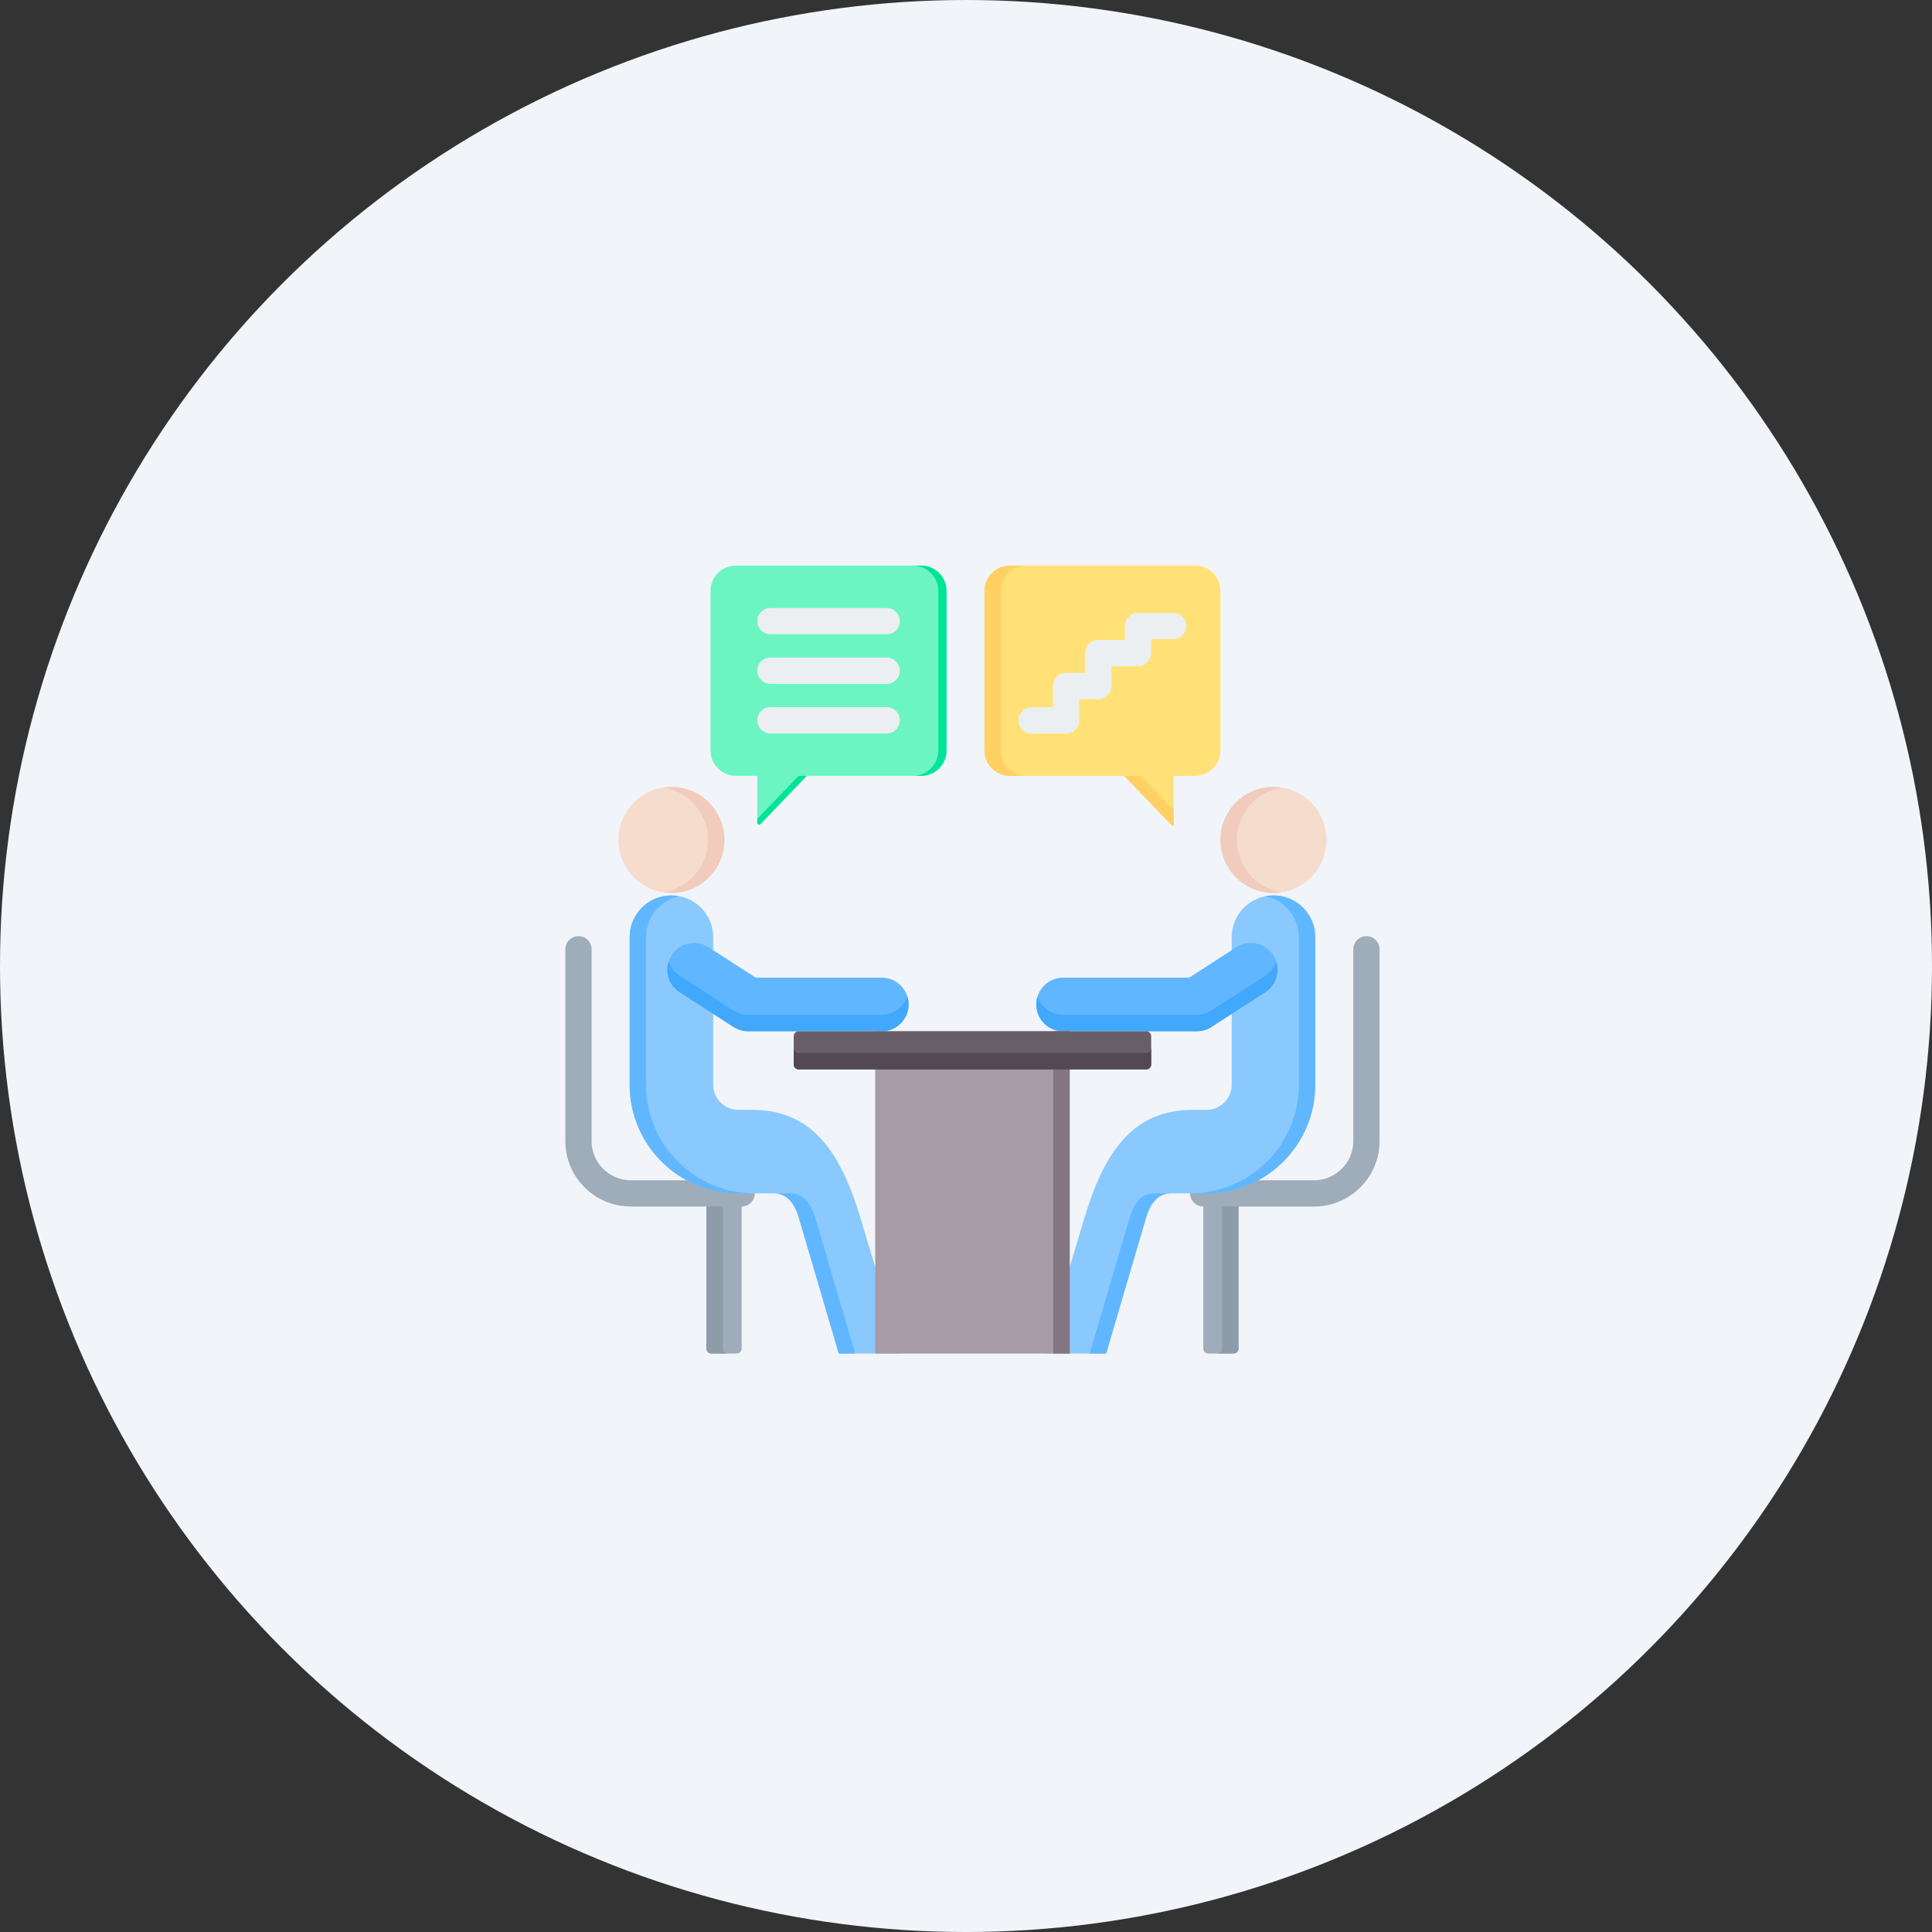<svg width="150" height="150" viewBox="0 0 150 150" fill="none" xmlns="http://www.w3.org/2000/svg">
<rect x="0" y="0" width="150" height="150" fill="#333333" stroke="none"/>
<circle cx="75" cy="75" r="75" fill="#F1F5F9"/>
<path fill-rule="evenodd" clip-rule="evenodd" d="M93.804 90.445H95.776C95.986 90.445 96.158 90.617 96.158 90.827V104.706C96.158 104.917 95.986 105.088 95.776 105.088H93.804C93.594 105.088 93.422 104.917 93.422 104.706V90.827C93.422 90.617 93.594 90.445 93.804 90.445Z" fill="#9FACBA"/>
<path fill-rule="evenodd" clip-rule="evenodd" d="M94.5 90.445H95.775C95.985 90.445 96.157 90.617 96.157 90.827V104.706C96.157 104.917 95.985 105.088 95.775 105.088H94.5C94.71 105.088 94.882 104.917 94.882 104.706V90.827C94.882 90.617 94.71 90.445 94.5 90.445Z" fill="#8D9CA8"/>
<path d="M93.422 91.635C92.859 91.635 92.402 92.091 92.402 92.654C92.402 93.217 92.859 93.674 93.422 93.674H102.036C103.432 93.674 104.7 93.103 105.62 92.185C106.538 91.266 107.109 89.997 107.109 88.601V73.704C107.109 73.141 106.652 72.684 106.089 72.684C105.526 72.684 105.07 73.141 105.07 73.704V88.601C105.07 89.434 104.728 90.192 104.178 90.743C103.627 91.293 102.869 91.635 102.036 91.635H93.422Z" fill="#9FACBA"/>
<path d="M95.628 84.222C95.628 84.756 95.409 85.242 95.056 85.595C94.702 85.948 94.216 86.168 93.683 86.168H92.613C87.965 86.168 85.739 89.398 84.181 94.6L81.039 105.088H85.879L88.961 94.6C89.282 93.507 89.84 92.654 90.907 92.654H93.683C96.007 92.654 98.115 91.708 99.642 90.181C101.169 88.655 102.115 86.546 102.115 84.222V72.753C102.115 70.972 100.662 69.52 98.882 69.52C97.089 69.52 95.628 70.956 95.628 72.753V84.222Z" fill="#8AC9FE"/>
<path d="M84.606 105.088H85.88L88.963 94.6C89.284 93.507 89.841 92.654 90.908 92.654H89.634C88.566 92.654 88.009 93.507 87.688 94.6L84.606 105.088ZM92.409 92.654H93.684C96.008 92.654 98.117 91.708 99.643 90.181C101.17 88.655 102.116 86.546 102.116 84.222V72.753C102.116 70.972 100.664 69.52 98.883 69.52C98.663 69.52 98.449 69.541 98.242 69.582C99.721 69.878 100.842 71.189 100.842 72.753V84.222C100.842 86.546 99.895 88.655 98.369 90.181C96.842 91.708 94.734 92.654 92.409 92.654Z" fill="#60B7FF"/>
<path d="M92.928 80.064C93.312 80.063 93.702 79.956 94.049 79.733L98.234 77.033C99.2 76.413 99.48 75.129 98.86 74.164C98.241 73.199 96.956 72.918 95.991 73.538L92.323 75.905H82.54C81.39 75.905 80.459 76.837 80.459 77.986C80.459 79.135 81.39 80.066 82.54 80.066L92.928 80.064Z" fill="#60B7FF"/>
<path d="M92.928 80.064C93.312 80.063 93.702 79.956 94.049 79.733L98.234 77.033C99.045 76.512 99.372 75.523 99.089 74.647C98.947 75.09 98.656 75.487 98.234 75.758L94.049 78.459C93.702 78.682 93.312 78.788 92.928 78.79L82.54 78.792C81.613 78.792 80.828 78.186 80.558 77.348C80.494 77.549 80.459 77.763 80.459 77.986C80.459 79.135 81.39 80.066 82.54 80.066L92.928 80.064Z" fill="#41A8FC"/>
<path fill-rule="evenodd" clip-rule="evenodd" d="M98.872 61.094C96.599 61.094 94.756 62.937 94.756 65.21C94.756 67.483 96.599 69.326 98.872 69.326C101.145 69.326 102.988 67.483 102.988 65.21C102.988 62.937 101.145 61.094 98.872 61.094Z" fill="#F6DCCD"/>
<path fill-rule="evenodd" clip-rule="evenodd" d="M98.872 61.094C96.599 61.094 94.756 62.937 94.756 65.21C94.756 67.483 96.599 69.326 98.872 69.326C99.089 69.326 99.302 69.309 99.509 69.277C97.539 68.97 96.03 67.266 96.03 65.21C96.03 63.153 97.539 61.449 99.509 61.143C99.302 61.111 99.089 61.094 98.872 61.094Z" fill="#F1CBBC"/>
<path fill-rule="evenodd" clip-rule="evenodd" d="M57.197 90.445H55.226C55.016 90.445 54.844 90.617 54.844 90.827V104.706C54.844 104.917 55.016 105.088 55.226 105.088H57.197C57.408 105.088 57.58 104.917 57.58 104.706V90.827C57.58 90.617 57.408 90.445 57.197 90.445Z" fill="#9FACBA"/>
<path fill-rule="evenodd" clip-rule="evenodd" d="M56.501 90.445H55.226C55.016 90.445 54.844 90.617 54.844 90.827V104.706C54.844 104.917 55.016 105.088 55.226 105.088H56.501C56.29 105.088 56.118 104.917 56.118 104.706V90.827C56.118 90.617 56.29 90.445 56.501 90.445Z" fill="#8D9CA8"/>
<path d="M57.58 91.635C58.143 91.635 58.599 92.091 58.599 92.654C58.599 93.218 58.143 93.674 57.58 93.674H48.966C47.569 93.674 46.301 93.103 45.382 92.185C44.463 91.266 43.893 89.997 43.893 88.601V73.704C43.893 73.141 44.349 72.684 44.912 72.684C45.475 72.684 45.932 73.141 45.932 73.704V88.601C45.932 89.434 46.273 90.192 46.824 90.743C47.374 91.293 48.133 91.635 48.966 91.635H57.58Z" fill="#9FACBA"/>
<path d="M55.371 84.222C55.371 84.756 55.591 85.242 55.944 85.595C56.297 85.948 56.783 86.168 57.317 86.168H58.387C63.035 86.168 65.261 89.398 66.819 94.6L69.961 105.088H65.121L62.038 94.6C61.717 93.507 61.16 92.654 60.093 92.654H57.317C54.993 92.654 52.884 91.708 51.358 90.181C49.831 88.655 48.885 86.546 48.885 84.222V72.753C48.885 70.972 50.337 69.52 52.118 69.52C53.911 69.52 55.371 70.956 55.371 72.753V84.222Z" fill="#8AC9FE"/>
<path d="M66.395 105.088H65.121L62.038 94.6C61.717 93.507 61.16 92.654 60.093 92.654H61.367C62.435 92.654 62.992 93.507 63.313 94.6L66.395 105.088ZM58.592 92.654H57.317C54.993 92.654 52.884 91.708 51.358 90.181C49.831 88.655 48.885 86.546 48.885 84.222V72.753C48.885 70.972 50.337 69.52 52.118 69.52C52.337 69.52 52.552 69.541 52.759 69.582C51.28 69.878 50.159 71.189 50.159 72.753V84.222C50.159 86.546 51.106 88.655 52.632 90.181C54.159 91.708 56.267 92.654 58.592 92.654Z" fill="#60B7FF"/>
<path d="M58.072 80.064C57.688 80.063 57.298 79.956 56.95 79.733L52.766 77.033C51.8 76.413 51.52 75.129 52.14 74.164C52.759 73.199 54.044 72.918 55.009 73.538L58.677 75.905H68.46C69.61 75.905 70.541 76.837 70.541 77.986C70.541 79.135 69.61 80.066 68.46 80.066L58.072 80.064Z" fill="#60B7FF"/>
<path d="M58.074 80.064C57.689 80.063 57.3 79.956 56.952 79.733L52.767 77.033C51.957 76.512 51.63 75.523 51.913 74.647C52.055 75.09 52.346 75.487 52.767 75.758L56.952 78.459C57.3 78.682 57.689 78.788 58.074 78.79L68.462 78.792C69.389 78.792 70.174 78.186 70.443 77.348C70.508 77.549 70.543 77.763 70.543 77.986C70.543 79.135 69.612 80.066 68.462 80.066L58.074 80.064Z" fill="#41A8FC"/>
<path fill-rule="evenodd" clip-rule="evenodd" d="M52.128 61.094C54.401 61.094 56.244 62.937 56.244 65.21C56.244 67.483 54.401 69.326 52.128 69.326C49.855 69.326 48.012 67.483 48.012 65.21C48.012 62.937 49.855 61.094 52.128 61.094Z" fill="#F6DCCD"/>
<path fill-rule="evenodd" clip-rule="evenodd" d="M52.13 61.094C54.403 61.094 56.246 62.937 56.246 65.21C56.246 67.483 54.403 69.326 52.13 69.326C51.913 69.326 51.7 69.309 51.492 69.277C53.463 68.97 54.971 67.266 54.971 65.21C54.971 63.153 53.463 61.449 51.492 61.143C51.7 61.111 51.913 61.094 52.13 61.094Z" fill="#F1CBBC"/>
<path fill-rule="evenodd" clip-rule="evenodd" d="M67.951 80.065H83.051V105.088H67.951V80.065Z" fill="#A79BA7"/>
<path fill-rule="evenodd" clip-rule="evenodd" d="M81.775 80.065H83.05V105.088H81.775V80.065Z" fill="#837683"/>
<path fill-rule="evenodd" clip-rule="evenodd" d="M62.005 80.066H88.995C89.205 80.066 89.377 80.237 89.377 80.448V82.644C89.377 82.855 89.205 83.027 88.995 83.027H62.005C61.795 83.027 61.623 82.855 61.623 82.644V80.448C61.623 80.237 61.795 80.066 62.005 80.066Z" fill="#685E68"/>
<path fill-rule="evenodd" clip-rule="evenodd" d="M89.377 81.37V82.644C89.377 82.855 89.205 83.027 88.995 83.027H62.005C61.795 83.027 61.623 82.855 61.623 82.644V81.37C61.623 81.581 61.795 81.752 62.005 81.752H88.995C89.205 81.752 89.377 81.581 89.377 81.37Z" fill="#544854"/>
<path fill-rule="evenodd" clip-rule="evenodd" d="M73.488 58.273V45.877C73.488 44.794 72.605 43.912 71.523 43.912H57.133C56.051 43.912 55.168 44.794 55.168 45.877V58.273C55.168 59.355 56.051 60.237 57.133 60.237H58.795V63.885C58.795 63.944 58.831 63.996 58.885 64.018C58.939 64.039 59 64.026 59.041 63.984C59.888 63.102 62.64 60.237 62.64 60.237H71.523C72.605 60.237 73.488 59.355 73.488 58.273Z" fill="#6CF5C2"/>
<path fill-rule="evenodd" clip-rule="evenodd" d="M73.487 58.273V45.877C73.487 44.794 72.605 43.912 71.523 43.912H70.885C71.968 43.912 72.85 44.794 72.85 45.877V58.273C72.85 59.355 71.968 60.237 70.885 60.237H71.523C72.605 60.237 73.487 59.355 73.487 58.273ZM58.795 63.576V63.885C58.795 63.944 58.83 63.996 58.884 64.018C58.938 64.039 59 64.026 59.04 63.984C59.888 63.102 62.64 60.237 62.64 60.237H62.002L58.795 63.576Z" fill="#00E499"/>
<path d="M59.815 53.094C59.252 53.094 58.795 52.638 58.795 52.075C58.795 51.511 59.252 51.055 59.815 51.055H68.841C69.404 51.055 69.861 51.511 69.861 52.075C69.861 52.638 69.404 53.094 68.841 53.094H59.815ZM59.815 49.246C59.252 49.246 58.795 48.79 58.795 48.227C58.795 47.664 59.252 47.207 59.815 47.207H68.841C69.404 47.207 69.861 47.664 69.861 48.227C69.861 48.79 69.404 49.246 68.841 49.246H59.815ZM59.815 56.942C59.252 56.942 58.795 56.486 58.795 55.922C58.795 55.359 59.252 54.903 59.815 54.903H68.841C69.404 54.903 69.861 55.359 69.861 55.922C69.861 56.486 69.404 56.942 68.841 56.942H59.815Z" fill="#ECEFF1"/>
<path fill-rule="evenodd" clip-rule="evenodd" d="M76.434 58.273V45.877C76.434 44.794 77.316 43.912 78.398 43.912H92.788C93.871 43.912 94.753 44.794 94.753 45.877V58.273C94.753 59.355 93.871 60.237 92.788 60.237H91.126V64.013C91.126 64.05 91.103 64.084 91.069 64.098C91.034 64.112 90.995 64.103 90.969 64.076C90.248 63.325 87.281 60.237 87.281 60.237H78.398C77.316 60.237 76.434 59.355 76.434 58.273Z" fill="#FFE177"/>
<path fill-rule="evenodd" clip-rule="evenodd" d="M76.434 58.273V45.877C76.434 44.794 77.316 43.912 78.398 43.912H79.673C78.591 43.912 77.708 44.794 77.708 45.877V58.273C77.708 59.355 78.591 60.237 79.673 60.237H78.398C77.316 60.237 76.434 59.355 76.434 58.273ZM91.126 62.913V64.013C91.126 64.05 91.103 64.084 91.069 64.098C91.034 64.112 90.995 64.103 90.969 64.076C90.248 63.325 87.281 60.237 87.281 60.237H88.556L91.126 62.913Z" fill="#FFD064"/>
<path fill-rule="evenodd" clip-rule="evenodd" d="M80.096 56.957C79.533 56.957 79.076 56.5 79.076 55.937C79.076 55.374 79.533 54.917 80.096 54.917H81.751V53.262C81.751 52.699 82.208 52.242 82.771 52.242H84.252V50.703C84.252 50.14 84.709 49.683 85.272 49.683H87.335V48.609C87.335 48.046 87.791 47.59 88.354 47.59H91.088C91.65 47.59 92.107 48.046 92.107 48.609C92.107 49.172 91.65 49.629 91.088 49.629H89.374V50.703C89.374 51.266 88.917 51.722 88.354 51.722H86.291V53.262C86.291 53.825 85.835 54.281 85.272 54.281H83.791V55.937C83.791 56.5 83.334 56.957 82.771 56.957H80.096Z" fill="#ECEFF1"/>
</svg>
